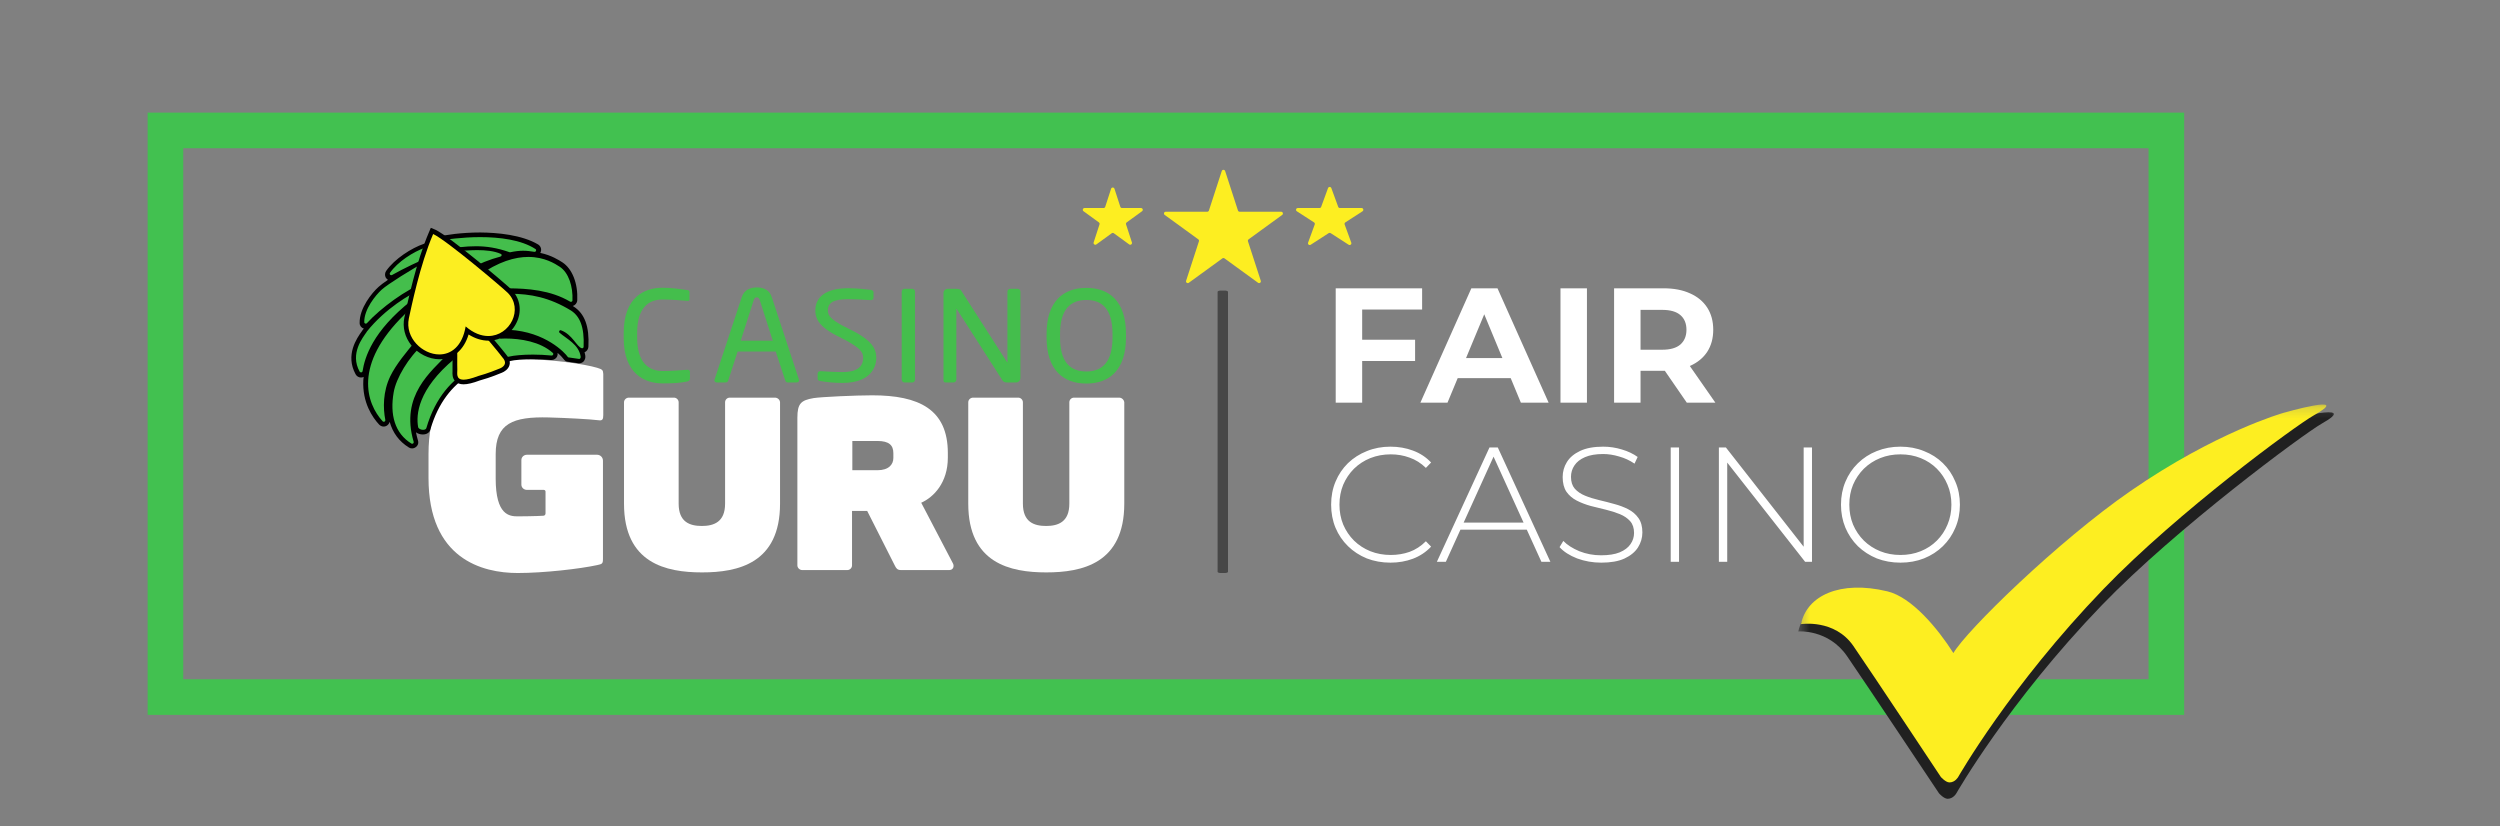 <svg width="230" height="76" viewBox="0 0 230 76" fill="none" xmlns="http://www.w3.org/2000/svg">
<rect x="0" y="0" width="230" height="76" fill="#808080" stroke="none"/>
<path fill-rule="evenodd" clip-rule="evenodd" d="M72.476 35.187H73.273C73.43 35.187 73.501 35.102 73.515 35.002C73.515 34.974 73.515 34.945 73.501 34.917L70.995 27.312C70.767 26.6 70.126 26.443 69.628 26.443C69.115 26.443 68.474 26.614 68.246 27.326L65.74 34.917C65.726 34.945 65.726 34.974 65.726 35.002C65.726 35.102 65.825 35.187 65.954 35.187H66.751C66.865 35.187 66.965 35.116 66.993 35.016L67.862 32.339H71.365L72.248 35.016C72.276 35.102 72.347 35.187 72.476 35.187ZM69.628 27.355C69.756 27.355 69.841 27.44 69.884 27.568L71.094 31.342H68.147L69.357 27.568C69.4 27.44 69.485 27.355 69.628 27.355Z" fill="#44BE4C"/>
<path d="M60.954 35.272C62.108 35.272 62.635 35.215 63.204 35.102C63.361 35.073 63.475 35.002 63.475 34.788V34.233C63.475 34.09 63.404 34.019 63.261 34.019H63.204C62.706 34.062 61.738 34.133 60.969 34.133C59.644 34.133 58.619 33.336 58.619 31.071V30.616C58.619 28.323 59.644 27.554 60.969 27.554C61.752 27.554 62.749 27.639 63.233 27.682H63.276C63.404 27.682 63.432 27.625 63.432 27.54V26.856C63.432 26.742 63.347 26.7 63.219 26.685L63.127 26.672C62.55 26.587 61.765 26.472 60.954 26.472C59.288 26.472 57.38 27.326 57.38 30.644V31.1C57.38 34.375 59.288 35.272 60.954 35.272Z" fill="#44BE4C"/>
<path d="M83.94 35.187H83.199C83.071 35.187 82.957 35.059 82.957 34.916V26.828C82.957 26.699 83.057 26.571 83.199 26.571H83.94C84.068 26.571 84.182 26.685 84.182 26.828V34.916C84.182 35.059 84.082 35.187 83.94 35.187Z" fill="#44BE4C"/>
<path d="M92.64 35.187H93.481C93.694 35.187 93.865 35.016 93.879 34.788V26.828C93.879 26.699 93.78 26.571 93.637 26.571H92.925C92.797 26.571 92.683 26.699 92.683 26.828V33.307C92.683 33.321 92.683 33.35 92.669 33.35L92.64 33.307L88.496 26.842C88.382 26.642 88.326 26.571 87.941 26.571H87.201C86.973 26.571 86.802 26.742 86.802 26.956V35.03C86.802 35.158 86.916 35.187 87.044 35.187H87.742C87.87 35.187 87.984 35.059 87.984 34.931V28.465C87.984 28.437 87.984 28.423 87.998 28.423C88.012 28.423 88.026 28.437 88.041 28.465L92.213 34.973C92.27 35.102 92.427 35.187 92.64 35.187Z" fill="#44BE4C"/>
<path fill-rule="evenodd" clip-rule="evenodd" d="M99.945 35.287C97.823 35.287 96.285 34.048 96.285 31.043V30.73C96.285 27.725 97.823 26.486 99.945 26.486C102.067 26.486 103.591 27.725 103.591 30.73V31.043C103.591 34.033 102.067 35.287 99.945 35.287ZM102.352 30.73C102.352 28.465 101.426 27.597 99.945 27.597C98.478 27.597 97.524 28.465 97.524 30.73V31.043C97.524 33.307 98.45 34.176 99.945 34.176C101.412 34.176 102.352 33.307 102.352 31.043V30.73Z" fill="#44BE4C"/>
<path d="M77.459 29.932L78.698 30.559C80.094 31.342 80.606 31.983 80.621 32.909C80.621 33.45 80.393 35.23 77.488 35.23C76.647 35.23 76.035 35.145 75.494 35.059H75.48C75.266 35.016 75.223 34.959 75.223 34.817V34.361C75.223 34.233 75.323 34.148 75.466 34.148H75.508C76.078 34.19 76.947 34.233 77.488 34.233C78.784 34.233 79.41 33.792 79.41 32.909C79.41 32.339 79.04 32.012 77.986 31.399L76.69 30.73C75.679 30.146 75.01 29.562 75.01 28.565C75.01 27.241 76.092 26.515 78.043 26.515C78.798 26.515 79.723 26.614 80.136 26.671C80.322 26.714 80.364 26.814 80.364 26.899V27.398C80.364 27.526 80.265 27.611 80.122 27.611H80.094C79.254 27.554 78.556 27.526 78.029 27.526C76.704 27.526 76.163 27.825 76.163 28.58C76.163 29.092 76.562 29.42 77.459 29.932Z" fill="#44BE4C"/>
<path d="M47.882 33.037C50.673 33.037 53.792 33.492 54.931 33.834C55.458 33.991 55.472 34.062 55.501 34.404V38.192C55.501 38.59 55.415 38.719 55.059 38.662C54.276 38.562 52.083 38.448 50.488 38.405C47.184 38.32 45.603 38.947 45.603 41.78V44.031C45.603 47.406 46.871 47.505 47.64 47.505C47.839 47.505 49.391 47.491 49.989 47.448C50.103 47.448 50.189 47.349 50.189 47.235V45.227C50.189 45.141 50.118 45.07 50.032 45.07H48.48C48.195 45.07 47.967 44.856 47.967 44.586V42.322C47.967 42.051 48.195 41.837 48.48 41.837H54.931C55.23 41.837 55.472 42.079 55.472 42.379V51.421C55.472 51.863 55.401 51.891 54.931 51.991C53.35 52.333 50.047 52.717 47.626 52.717C44.35 52.717 39.423 51.407 39.423 43.974V41.78C39.423 34.219 44.45 33.037 47.882 33.037Z" fill="white"/>
<path d="M67.136 36.583H71.294C71.536 36.583 71.749 36.768 71.764 37.01V46.338C71.764 51.835 67.89 52.661 64.587 52.661C61.268 52.661 57.409 51.821 57.409 46.338V37.01C57.409 36.768 57.623 36.583 57.851 36.583H62.009C62.237 36.583 62.436 36.782 62.436 37.01V46.338C62.436 48.032 63.461 48.389 64.572 48.389C65.683 48.389 66.708 48.018 66.708 46.338V37.01C66.708 36.768 66.908 36.583 67.136 36.583Z" fill="white"/>
<path d="M102.965 36.583H98.806C98.579 36.583 98.379 36.768 98.379 37.01V46.338C98.379 48.018 97.354 48.389 96.243 48.389C95.132 48.389 94.107 48.032 94.107 46.338V37.01C94.107 36.782 93.908 36.583 93.68 36.583H89.522C89.294 36.583 89.08 36.768 89.08 37.01V46.338C89.08 51.821 92.939 52.661 96.257 52.661C99.561 52.661 103.434 51.835 103.434 46.338V37.01C103.407 36.768 103.193 36.583 102.965 36.583Z" fill="white"/>
<path fill-rule="evenodd" clip-rule="evenodd" d="M87.201 42.108C87.201 44.4 85.906 45.739 84.752 46.252L87.671 51.834C87.714 51.905 87.728 51.991 87.728 52.062C87.728 52.304 87.543 52.446 87.344 52.446H82.886C82.541 52.446 82.444 52.261 82.339 52.062C82.332 52.048 82.324 52.033 82.317 52.019L79.782 47.007H78.386V52.019C78.386 52.247 78.187 52.446 77.959 52.446H73.801C73.573 52.446 73.359 52.247 73.359 52.019V38.434C73.359 37.109 73.701 36.824 74.855 36.625C75.581 36.511 78.771 36.369 80.238 36.369C84.538 36.369 87.201 37.65 87.201 41.68V42.108ZM80.722 43.261C81.776 43.261 82.189 42.72 82.189 42.136V41.695C82.189 40.968 81.804 40.57 80.722 40.57H78.415V43.261H80.722Z" fill="white"/>
<path d="M37.913 41.068C37.842 41.068 37.785 41.054 37.728 41.011C36.204 40.057 35.592 38.362 35.991 36.084C36.233 34.688 37.458 32.709 38.768 31.555C39.309 31.085 39.793 30.701 40.235 30.402C40.178 30.302 40.121 30.174 40.078 30.074C40.007 30.202 39.907 30.316 39.807 30.416C39.323 30.872 39.11 30.971 38.939 30.971C38.925 30.971 38.91 30.971 38.896 30.971C38.867 31 38.768 31.085 38.511 31.413L38.469 31.456C37.515 32.595 36.617 33.677 36.105 34.745C35.364 36.283 35.507 37.835 35.663 38.633C35.678 38.733 35.663 38.846 35.592 38.918C35.521 39.003 35.421 39.046 35.322 39.046C35.222 39.046 35.136 39.003 35.065 38.932C33.157 36.853 32.673 33.093 37.102 28.793L37.13 28.778C37.771 28.251 38.625 27.639 39.11 27.311C39.095 27.269 39.095 27.212 39.095 27.169C38.825 27.354 38.483 27.582 38.056 27.881C35.464 29.918 33.969 32.068 33.613 34.247C33.584 34.418 33.442 34.546 33.271 34.546C33.143 34.546 33.029 34.474 32.958 34.361C32.046 32.709 33.086 31.242 33.527 30.615C33.556 30.573 33.598 30.516 33.613 30.487L33.627 30.473C35.307 28.351 37.742 26.913 38.597 26.585C38.754 26.528 38.91 26.471 39.053 26.443C39.053 26.414 39.053 26.386 39.053 26.357C37.643 26.841 35.279 28.522 33.969 29.96C33.898 30.031 33.812 30.074 33.712 30.074C33.527 30.074 33.37 29.932 33.356 29.732C33.314 28.451 34.439 27.098 35.037 26.557C35.407 26.229 36.432 25.546 37.515 24.891C37.059 25.118 36.589 25.36 36.219 25.574C36.162 25.603 36.105 25.617 36.048 25.617C35.92 25.617 35.791 25.546 35.735 25.432C35.678 25.318 35.678 25.175 35.763 25.076C36.518 23.993 38.027 23.039 39.138 22.655C39.238 22.626 39.352 22.598 39.466 22.598C39.679 22.598 39.921 22.655 40.163 22.783L40.391 22.755C40.377 22.74 40.377 22.74 40.363 22.726C40.263 22.598 40.22 22.427 40.249 22.27C40.277 22.142 40.363 22.028 40.491 22C41.032 21.843 42.542 21.615 44.236 21.615C45.817 21.615 47.996 21.815 49.448 22.755C49.577 22.84 49.633 22.997 49.591 23.153C49.548 23.31 49.406 23.41 49.249 23.41C49.235 23.41 49.206 23.41 49.192 23.41C48.893 23.352 48.565 23.31 48.195 23.31C47.839 23.31 47.469 23.352 47.042 23.452C47.013 23.452 46.985 23.466 46.97 23.466C46.928 23.466 46.885 23.466 46.856 23.452C46.686 23.395 46.515 23.338 46.358 23.296C46.429 23.367 46.458 23.452 46.458 23.552C46.444 23.694 46.344 23.823 46.187 23.865C45.29 24.093 44.265 24.506 43.652 24.862L44.023 25.232C45.66 24.065 47.227 23.481 48.708 23.481C50.274 23.481 51.271 24.136 51.698 24.421C52.539 24.962 53.037 26.258 52.98 27.724C52.966 27.91 52.823 28.066 52.624 28.066C52.567 28.066 52.496 28.052 52.439 28.009C50.659 26.955 48.523 26.813 46.856 26.813C46.486 26.813 46.116 26.827 45.803 26.827H45.66C45.689 26.856 45.717 26.898 45.731 26.955C46.216 26.927 46.657 26.898 47.056 26.898C49.206 26.898 50.958 27.383 52.724 28.465C53.678 29.077 54.077 30.202 53.991 31.997C53.977 32.182 53.82 32.339 53.649 32.339C53.621 32.339 53.592 32.339 53.564 32.324C53.635 32.481 53.692 32.666 53.721 32.851C53.735 32.979 53.706 33.093 53.621 33.193C53.55 33.264 53.464 33.307 53.365 33.307C53.35 33.307 53.336 33.307 53.308 33.307C52.88 33.236 52.724 33.221 52.325 33.164C52.197 33.15 52.126 33.05 52.097 33.008C51.784 32.552 49.975 30.8 46.899 30.615H46.885L46.372 31C46.429 31 46.486 31 46.543 31C47.654 31 49.733 31.185 51.057 32.381C51.157 32.481 51.2 32.623 51.143 32.766C51.086 32.908 50.958 32.994 50.801 32.994C50.787 32.994 50.773 32.994 50.773 32.994C50.232 32.937 49.648 32.908 49.078 32.908C48.195 32.908 47.383 32.979 46.913 33.079C46.814 33.108 46.686 33.136 46.529 33.164C44.877 33.492 40.989 34.275 39.466 39.516C39.409 39.701 39.224 39.815 38.967 39.815C38.668 39.815 38.355 39.672 38.312 39.388C38.113 38.206 38.269 35.799 41.687 32.937L41.531 32.652L41.402 32.794C41.231 32.979 41.032 33.164 40.833 33.378C39.323 34.902 37.244 36.981 38.326 40.655C38.355 40.769 38.341 40.869 38.269 40.968C38.127 41.011 38.027 41.068 37.913 41.068Z" fill="#44BE4C"/>
<path d="M44.179 21.815C45.959 21.815 47.953 22.057 49.263 22.911C49.377 22.983 49.32 23.168 49.192 23.168C49.178 23.168 49.177 23.168 49.163 23.168C48.807 23.111 48.48 23.068 48.124 23.068C47.768 23.068 47.397 23.111 46.928 23.21C46.913 23.21 46.913 23.21 46.899 23.21C46.885 23.21 46.87 23.21 46.856 23.196C45.717 22.797 44.749 22.655 43.794 22.655C43.31 22.655 42.826 22.683 42.313 22.741C42.214 22.755 42.157 22.855 42.2 22.94L42.228 22.997C42.257 23.04 42.299 23.082 42.356 23.082C42.698 23.068 43.282 23.011 43.908 23.011C44.649 23.011 45.461 23.082 46.059 23.353C46.201 23.41 46.173 23.567 46.03 23.609C45.09 23.851 43.994 24.293 43.353 24.677C43.282 24.72 43.268 24.82 43.31 24.877L43.794 25.361C43.823 25.389 43.866 25.418 43.908 25.418C43.937 25.418 43.965 25.404 43.994 25.389C45.859 24.051 47.397 23.638 48.608 23.638C50.089 23.638 51.072 24.264 51.484 24.535C52.325 25.076 52.723 26.372 52.666 27.639C52.666 27.725 52.595 27.767 52.524 27.767C52.496 27.767 52.481 27.767 52.453 27.753C50.658 26.685 48.494 26.529 46.757 26.529C46.244 26.529 45.774 26.543 45.347 26.543C45.219 26.543 45.162 26.7 45.261 26.785L45.389 26.885C45.404 26.899 45.418 26.927 45.432 26.942L45.447 26.998C45.461 27.055 45.518 27.084 45.575 27.084C45.575 27.084 45.575 27.084 45.589 27.084C46.044 27.055 46.5 27.027 46.956 27.027C48.764 27.027 50.545 27.355 52.524 28.565C53.322 29.078 53.777 30.032 53.692 31.912C53.692 31.983 53.621 32.04 53.564 32.04C53.549 32.04 53.549 32.04 53.535 32.04C53.065 31.926 52.666 30.772 51.613 30.388C51.598 30.388 51.584 30.374 51.57 30.374C51.456 30.374 51.385 30.53 51.484 30.616C52.125 31.171 53.264 31.698 53.421 32.809C53.435 32.908 53.379 33.022 53.293 33.022H53.279C52.837 32.951 52.681 32.937 52.296 32.88C52.268 32.88 52.239 32.851 52.225 32.823C51.983 32.467 50.189 30.53 46.856 30.345C46.828 30.345 46.799 30.331 46.785 30.331L46.002 30.915C45.888 31 45.945 31.157 46.087 31.157C46.215 31.157 46.344 31.143 46.486 31.143C47.882 31.143 49.704 31.427 50.858 32.467C50.958 32.552 50.886 32.709 50.758 32.709H50.744C50.174 32.652 49.59 32.623 49.035 32.623C48.124 32.623 47.298 32.695 46.828 32.809C45.603 33.108 40.932 33.535 39.223 39.388C39.195 39.488 39.067 39.544 38.924 39.544C38.725 39.544 38.497 39.445 38.468 39.288C38.269 38.163 38.426 35.828 41.815 33.008C41.872 32.965 41.886 32.894 41.844 32.837C41.772 32.709 41.701 32.567 41.602 32.396C41.573 32.353 41.53 32.325 41.473 32.325C41.431 32.325 41.402 32.339 41.374 32.367C41.302 32.438 41.245 32.51 41.174 32.581C39.722 34.147 36.788 36.355 38.056 40.641C38.084 40.741 38.013 40.826 37.927 40.826C37.899 40.826 37.885 40.826 37.856 40.812C36.304 39.858 35.862 38.135 36.218 36.098C36.432 34.817 37.586 32.851 38.924 31.698C39.508 31.185 40.007 30.801 40.419 30.516C40.476 30.473 40.491 30.402 40.462 30.345C40.377 30.188 40.291 30.003 40.206 29.818C40.177 29.761 40.135 29.733 40.078 29.733C40.035 29.733 39.978 29.761 39.964 29.804C39.892 29.961 39.793 30.103 39.665 30.217C39.195 30.673 39.038 30.715 38.938 30.715C38.91 30.715 38.896 30.715 38.881 30.715C38.796 30.715 38.711 30.758 38.34 31.242C37.372 32.41 36.446 33.507 35.905 34.617C35.222 36.041 35.236 37.551 35.449 38.633C35.464 38.733 35.392 38.804 35.307 38.804C35.279 38.804 35.236 38.79 35.207 38.761C33.712 37.138 32.473 33.549 37.23 28.921C37.23 28.921 37.23 28.921 37.244 28.907C37.885 28.366 38.739 27.767 39.237 27.412C39.28 27.383 39.309 27.326 39.294 27.269C39.266 27.098 39.237 26.913 39.237 26.728C39.01 26.885 38.597 27.169 37.885 27.639C37.885 27.639 37.885 27.639 37.87 27.639C34.267 30.473 33.555 32.894 33.356 34.147C33.342 34.219 33.285 34.261 33.214 34.261C33.171 34.261 33.114 34.233 33.086 34.19C32.174 32.524 33.37 31.071 33.741 30.53C33.741 30.53 33.741 30.53 33.741 30.516C35.435 28.38 37.828 26.998 38.611 26.7C38.81 26.628 38.967 26.585 39.095 26.557C39.166 26.543 39.209 26.486 39.209 26.415C39.209 26.315 39.209 26.23 39.209 26.172C39.209 26.087 39.138 26.03 39.067 26.03C39.052 26.03 39.024 26.03 39.01 26.044C38.981 26.059 38.967 26.059 38.938 26.073C37.457 26.571 35.036 28.323 33.755 29.733C33.726 29.761 33.684 29.775 33.655 29.775C33.584 29.775 33.513 29.718 33.513 29.647C33.484 28.465 34.552 27.155 35.122 26.642C35.677 26.144 37.87 24.763 39.309 23.994C39.351 23.98 39.366 23.937 39.38 23.894C39.394 23.823 39.408 23.766 39.423 23.695C39.351 23.723 39.294 23.752 39.237 23.766C38.825 23.894 37.087 24.72 36.062 25.304C36.033 25.318 36.019 25.318 35.991 25.318C35.891 25.318 35.805 25.204 35.877 25.104C36.575 24.093 38.027 23.154 39.152 22.769C39.237 22.741 39.323 22.726 39.408 22.726C39.636 22.726 39.85 22.812 40.035 22.897C40.049 22.911 40.078 22.911 40.092 22.911H40.106L41.146 22.769L41.16 22.741C40.405 22.698 40.377 22.356 40.405 22.199C40.419 22.142 40.448 22.114 40.505 22.1C40.975 22.057 42.47 21.815 44.179 21.815ZM44.179 21.388C42.47 21.388 40.918 21.616 40.377 21.772C40.163 21.829 40.021 22 39.978 22.214C39.964 22.299 39.964 22.399 39.978 22.484C39.779 22.413 39.593 22.37 39.408 22.37C39.266 22.37 39.138 22.384 39.01 22.427C37.87 22.812 36.304 23.809 35.521 24.933C35.407 25.104 35.392 25.332 35.478 25.517C35.535 25.617 35.606 25.688 35.691 25.745C35.307 26.002 35.008 26.23 34.837 26.386C34.211 26.942 33.057 28.366 33.086 29.718C33.086 29.961 33.242 30.16 33.47 30.231C33.456 30.26 33.427 30.274 33.413 30.302C33.399 30.317 33.399 30.331 33.385 30.331C33.356 30.373 33.328 30.416 33.299 30.459C32.829 31.114 31.747 32.652 32.715 34.432C32.815 34.617 33 34.731 33.214 34.731C33.299 34.731 33.385 34.717 33.456 34.674C33.441 34.774 33.441 34.859 33.427 34.959C33.313 37.038 34.282 38.42 34.88 39.06C34.994 39.174 35.136 39.245 35.293 39.245C35.464 39.245 35.62 39.174 35.734 39.032C35.791 38.961 35.834 38.889 35.848 38.804C36.133 39.815 36.717 40.613 37.614 41.168C37.7 41.225 37.799 41.254 37.913 41.254C38.084 41.254 38.255 41.168 38.369 41.026C38.483 40.883 38.511 40.698 38.454 40.527C38.383 40.271 38.312 40.014 38.269 39.772C38.44 39.901 38.668 39.972 38.896 39.972C39.252 39.972 39.522 39.801 39.593 39.516C41.089 34.404 44.877 33.635 46.5 33.307C46.657 33.279 46.785 33.25 46.899 33.222C47.34 33.108 48.138 33.051 49.007 33.051C49.562 33.051 50.146 33.079 50.673 33.122C50.687 33.122 50.715 33.122 50.73 33.122C50.972 33.122 51.185 32.98 51.271 32.752C51.299 32.666 51.314 32.567 51.299 32.467C51.584 32.709 51.769 32.923 51.855 33.036C51.955 33.179 52.083 33.264 52.225 33.279C52.624 33.336 52.766 33.35 53.208 33.421C53.236 33.421 53.264 33.421 53.293 33.421C53.45 33.421 53.606 33.35 53.706 33.236C53.82 33.093 53.877 32.908 53.848 32.723C53.834 32.609 53.806 32.51 53.777 32.41C53.977 32.325 54.119 32.139 54.133 31.912C54.233 30.032 53.791 28.85 52.766 28.195C52.738 28.18 52.723 28.166 52.695 28.152C52.923 28.081 53.094 27.881 53.108 27.625C53.179 26.073 52.652 24.734 51.741 24.136C51.428 23.937 50.73 23.481 49.704 23.267C49.733 23.225 49.747 23.182 49.761 23.139C49.833 22.897 49.733 22.641 49.519 22.498C48.01 21.601 45.774 21.402 44.179 21.388ZM43.908 24.862C44.022 24.805 44.136 24.748 44.25 24.691C44.151 24.763 44.051 24.834 43.937 24.905L43.908 24.862Z" fill="black"/>
<path d="M42.657 35.13C42.387 35.13 42.173 35.058 42.031 34.916C41.817 34.702 41.831 34.389 41.846 34.161C41.846 34.104 41.846 34.062 41.846 34.019C41.831 33.891 41.831 33.691 41.846 33.378C41.846 32.694 41.846 31.555 41.774 29.803V29.675L41.874 29.604C41.959 29.547 42.686 29.063 43.142 29.063C43.327 29.063 43.441 29.148 43.498 29.22C43.569 29.305 43.868 29.661 44.238 30.102C45.121 31.142 46.317 32.58 46.545 32.894C46.73 33.15 46.716 33.364 46.687 33.506C46.602 33.819 46.289 33.99 46.118 34.062C46.075 34.076 45.093 34.503 44.11 34.759C43.469 35.016 42.999 35.13 42.657 35.13Z" fill="#FCEE21"/>
<path d="M43.128 29.291C43.213 29.291 43.27 29.305 43.313 29.362C43.555 29.661 46.033 32.581 46.346 33.036C46.659 33.492 46.275 33.777 46.004 33.891C45.734 34.005 44.851 34.361 44.011 34.589C43.37 34.831 42.942 34.93 42.658 34.93C41.903 34.93 42.088 34.304 42.074 34.019C42.045 33.62 42.117 32.353 41.988 29.804C41.988 29.789 42.729 29.291 43.128 29.291ZM43.128 28.864C42.643 28.864 41.946 29.305 41.746 29.433L41.547 29.561L41.561 29.804C41.647 31.555 41.647 32.695 41.632 33.378C41.632 33.691 41.632 33.891 41.632 34.033C41.632 34.062 41.632 34.104 41.632 34.161C41.618 34.389 41.604 34.774 41.874 35.073C42.059 35.258 42.316 35.358 42.643 35.358C43.014 35.358 43.498 35.244 44.139 35.002C45.15 34.731 46.132 34.304 46.175 34.289C46.389 34.204 46.759 33.99 46.873 33.592C46.93 33.407 46.93 33.122 46.702 32.794C46.488 32.495 45.492 31.299 44.381 29.989C44.011 29.547 43.712 29.191 43.64 29.106C43.569 29.006 43.412 28.864 43.128 28.864Z" fill="black"/>
<path d="M40.419 32.822C39.536 32.822 38.611 32.366 38.013 31.626C37.443 30.928 37.23 30.088 37.415 29.247L37.457 29.076C37.714 27.866 38.483 24.163 39.665 21.444L39.75 21.244L39.95 21.33C41.203 21.913 46.429 26.328 46.885 26.784C47.597 27.496 47.796 28.493 47.397 29.447C46.97 30.472 46.016 31.127 44.934 31.127C44.279 31.127 43.624 30.885 42.983 30.415C42.627 31.939 41.687 32.822 40.419 32.822Z" fill="#FCEE21"/>
<path d="M39.85 21.53C41.089 22.099 46.301 26.528 46.714 26.941C48.195 28.422 46.928 30.914 44.92 30.914C44.279 30.914 43.567 30.658 42.841 30.031C42.527 31.883 41.488 32.609 40.42 32.609C38.867 32.609 37.244 31.085 37.614 29.291C37.828 28.337 38.625 24.378 39.85 21.53ZM39.636 20.96L39.466 21.359C38.284 24.107 37.501 27.81 37.244 29.035L37.201 29.205C37.016 30.102 37.244 31.014 37.842 31.769C38.483 32.552 39.466 33.05 40.42 33.05C41.701 33.05 42.67 32.21 43.111 30.772C43.695 31.142 44.322 31.341 44.934 31.341C46.087 31.341 47.141 30.629 47.597 29.519C48.024 28.493 47.811 27.397 47.042 26.628C46.572 26.158 41.36 21.743 40.05 21.131L39.636 20.96Z" fill="black"/>
<path d="M125.14 31.258H130.189V33.212H125.14V31.258ZM125.32 37.044H122.885V26.524H130.835V28.478H125.32V37.044ZM130.675 37.044L135.364 26.524H137.769L142.473 37.044H139.919L136.071 27.756H137.032L133.17 37.044H130.675ZM133.02 34.79L133.666 32.941H139.076L139.738 34.79H133.02ZM143.564 37.044V26.524H145.999V37.044H143.564ZM148.496 37.044V26.524H153.049C153.992 26.524 154.803 26.679 155.484 26.99C156.166 27.291 156.692 27.726 157.063 28.297C157.433 28.869 157.618 29.55 157.618 30.341C157.618 31.123 157.433 31.799 157.063 32.37C156.692 32.931 156.166 33.362 155.484 33.663C154.803 33.963 153.992 34.114 153.049 34.114H149.849L150.93 33.046V37.044H148.496ZM155.184 37.044L152.554 33.227H155.154L157.813 37.044H155.184ZM150.93 33.317L149.849 32.175H152.914C153.665 32.175 154.227 32.014 154.597 31.694C154.968 31.363 155.154 30.912 155.154 30.341C155.154 29.76 154.968 29.309 154.597 28.989C154.227 28.668 153.665 28.508 152.914 28.508H149.849L150.93 27.351V33.317Z" fill="white"/>
<path d="M127.919 51.764C127.138 51.764 126.412 51.633 125.741 51.373C125.079 51.102 124.503 50.727 124.012 50.246C123.521 49.765 123.14 49.204 122.87 48.563C122.599 47.911 122.464 47.2 122.464 46.428C122.464 45.657 122.599 44.951 122.87 44.309C123.14 43.658 123.521 43.092 124.012 42.611C124.513 42.13 125.095 41.76 125.756 41.499C126.417 41.229 127.138 41.093 127.919 41.093C128.661 41.093 129.353 41.214 129.993 41.454C130.645 41.694 131.201 42.06 131.661 42.551L131.181 43.047C130.73 42.606 130.229 42.291 129.678 42.1C129.137 41.9 128.56 41.8 127.95 41.8C127.278 41.8 126.652 41.915 126.071 42.145C125.5 42.376 124.999 42.701 124.568 43.122C124.147 43.543 123.817 44.034 123.576 44.595C123.346 45.156 123.23 45.767 123.23 46.428C123.23 47.09 123.346 47.701 123.576 48.262C123.817 48.823 124.147 49.314 124.568 49.735C124.999 50.156 125.5 50.481 126.071 50.712C126.652 50.942 127.278 51.057 127.95 51.057C128.56 51.057 129.137 50.962 129.678 50.772C130.229 50.571 130.73 50.246 131.181 49.795L131.661 50.291C131.201 50.782 130.645 51.153 129.993 51.403C129.353 51.644 128.661 51.764 127.919 51.764ZM132.191 51.688L137.031 41.168H137.798L142.636 51.688H141.81L137.242 41.649H137.572L133.018 51.688H132.191ZM133.965 48.728L134.22 48.082H140.518L140.773 48.728H133.965ZM147.312 51.764C146.531 51.764 145.789 51.633 145.087 51.373C144.396 51.102 143.86 50.757 143.479 50.336L143.825 49.765C144.185 50.136 144.676 50.451 145.298 50.712C145.929 50.962 146.595 51.087 147.297 51.087C147.998 51.087 148.569 50.997 149.01 50.817C149.461 50.627 149.792 50.376 150.002 50.066C150.222 49.755 150.333 49.409 150.333 49.029C150.333 48.578 150.212 48.217 149.972 47.946C149.731 47.676 149.416 47.461 149.025 47.3C148.634 47.14 148.209 47.005 147.748 46.894C147.286 46.784 146.821 46.669 146.35 46.549C145.879 46.419 145.448 46.253 145.057 46.053C144.667 45.852 144.351 45.582 144.111 45.241C143.88 44.891 143.765 44.44 143.765 43.889C143.765 43.388 143.895 42.927 144.156 42.506C144.416 42.085 144.822 41.745 145.373 41.484C145.924 41.224 146.63 41.093 147.492 41.093C148.074 41.093 148.644 41.178 149.205 41.349C149.777 41.519 150.263 41.749 150.664 42.04L150.377 42.656C149.937 42.356 149.461 42.135 148.95 41.995C148.448 41.845 147.963 41.77 147.492 41.77C146.821 41.77 146.265 41.865 145.824 42.055C145.383 42.245 145.057 42.501 144.847 42.822C144.637 43.132 144.531 43.483 144.531 43.874C144.531 44.324 144.647 44.685 144.877 44.956C145.118 45.226 145.433 45.442 145.824 45.602C146.215 45.762 146.646 45.898 147.116 46.008C147.588 46.118 148.053 46.238 148.514 46.368C148.975 46.489 149.401 46.649 149.792 46.849C150.182 47.05 150.498 47.32 150.738 47.661C150.979 48.002 151.099 48.442 151.099 48.983C151.099 49.474 150.964 49.935 150.693 50.366C150.423 50.787 150.007 51.127 149.446 51.388C148.895 51.639 148.183 51.764 147.312 51.764ZM153.705 51.688V41.168H154.471V51.688H153.705ZM158.137 51.688V41.168H158.783L166.283 50.742H165.937V41.168H166.703V51.688H166.072L158.558 42.115H158.904V51.688H158.137ZM174.841 51.764C174.059 51.764 173.333 51.633 172.661 51.373C172 51.102 171.42 50.727 170.919 50.246C170.427 49.755 170.047 49.189 169.776 48.547C169.506 47.896 169.371 47.19 169.371 46.428C169.371 45.667 169.506 44.966 169.776 44.324C170.047 43.673 170.427 43.107 170.919 42.626C171.42 42.135 172 41.76 172.661 41.499C173.333 41.229 174.059 41.093 174.841 41.093C175.622 41.093 176.344 41.229 177.005 41.499C177.676 41.76 178.257 42.13 178.748 42.611C179.239 43.092 179.62 43.658 179.89 44.309C180.171 44.951 180.311 45.657 180.311 46.428C180.311 47.2 180.171 47.911 179.89 48.563C179.62 49.204 179.239 49.765 178.748 50.246C178.257 50.727 177.676 51.102 177.005 51.373C176.344 51.633 175.622 51.764 174.841 51.764ZM174.841 51.057C175.512 51.057 176.133 50.942 176.704 50.712C177.276 50.481 177.772 50.156 178.192 49.735C178.613 49.314 178.939 48.823 179.17 48.262C179.409 47.701 179.529 47.09 179.529 46.428C179.529 45.757 179.409 45.146 179.17 44.595C178.939 44.034 178.613 43.543 178.192 43.122C177.772 42.701 177.276 42.376 176.704 42.145C176.133 41.915 175.512 41.8 174.841 41.8C174.17 41.8 173.548 41.915 172.978 42.145C172.406 42.376 171.905 42.701 171.474 43.122C171.054 43.543 170.723 44.034 170.482 44.595C170.252 45.146 170.137 45.757 170.137 46.428C170.137 47.09 170.252 47.701 170.482 48.262C170.723 48.823 171.054 49.314 171.474 49.735C171.905 50.156 172.406 50.481 172.978 50.712C173.548 50.942 174.17 51.057 174.841 51.057Z" fill="white"/>
<path d="M112.976 52.6V26.851C112.976 26.787 112.854 26.734 112.703 26.734H112.29C112.14 26.734 112.018 26.787 112.018 26.851V52.6C112.018 52.665 112.14 52.717 112.29 52.717H112.703C112.854 52.717 112.976 52.665 112.976 52.6Z" fill="#474747"/>
<path d="M112.402 15.735C112.45 15.585 112.663 15.585 112.712 15.735L113.892 19.367C113.914 19.434 113.976 19.48 114.047 19.48H117.866C118.023 19.48 118.088 19.681 117.961 19.774L114.871 22.019C114.815 22.06 114.791 22.134 114.813 22.201L115.993 25.833C116.041 25.983 115.869 26.108 115.742 26.015L112.652 23.77C112.595 23.729 112.518 23.729 112.461 23.77L109.371 26.015C109.244 26.108 109.072 25.983 109.121 25.833L110.301 22.201C110.323 22.134 110.299 22.06 110.242 22.019L107.152 19.774C107.025 19.681 107.091 19.48 107.248 19.48H111.066C111.137 19.48 111.2 19.434 111.221 19.367L112.402 15.735Z" fill="#FDEE21"/>
<path d="M102.221 17.364C102.27 17.214 102.482 17.214 102.53 17.364L103.07 19.026C103.092 19.093 103.155 19.139 103.225 19.139H104.973C105.131 19.139 105.197 19.34 105.069 19.433L103.655 20.46C103.598 20.502 103.574 20.575 103.596 20.642L104.136 22.304C104.185 22.454 104.013 22.579 103.885 22.486L102.472 21.459C102.414 21.418 102.337 21.418 102.28 21.459L100.866 22.486C100.739 22.579 100.567 22.454 100.615 22.304L101.155 20.642C101.177 20.575 101.153 20.502 101.097 20.46L99.683 19.433C99.555 19.34 99.621 19.139 99.778 19.139H101.526C101.597 19.139 101.659 19.093 101.681 19.026L102.221 17.364Z" fill="#FDEE21"/>
<path d="M199.305 12H15.221V64.13H199.305V12Z" stroke="#42C150" stroke-width="3.277"/>
<path d="M122.178 17.306C122.23 17.163 122.432 17.163 122.484 17.306L123.115 19.032C123.138 19.096 123.2 19.138 123.268 19.138H125.265C125.427 19.138 125.489 19.35 125.353 19.438L123.771 20.459C123.708 20.5 123.681 20.581 123.707 20.652L124.318 22.325C124.372 22.471 124.209 22.602 124.077 22.517L122.419 21.447C122.365 21.412 122.296 21.412 122.242 21.447L120.585 22.517C120.454 22.602 120.29 22.471 120.343 22.325L120.955 20.652C120.98 20.581 120.954 20.5 120.89 20.459L119.309 19.438C119.173 19.35 119.235 19.138 119.398 19.138H121.394C121.463 19.138 121.523 19.096 121.547 19.032L122.178 17.306Z" fill="#FDEE21"/>
<mask id="mask0_22998_4541" style="mask-type:luminance" maskUnits="userSpaceOnUse" x="165" y="37" width="51" height="37">
<path d="M215.213 37.214H165.444V74H215.213V37.214Z" fill="white"/>
</mask>
<g mask="url(#mask0_22998_4541)">
<path d="M165.444 58.094C165.444 58.094 168.207 57.858 169.934 60.372C171.661 62.885 178.389 72.986 178.389 72.986C178.389 72.986 178.821 73.477 179.173 73.489C179.705 73.494 179.984 72.986 179.984 72.986C179.984 72.986 184.752 64.612 193.366 55.68C200.208 48.584 211.96 39.896 213.621 38.961C217.373 36.847 210.287 38.641 210.287 38.641C210.287 38.641 203.696 41.243 195.841 46.675C189.148 51.303 180.721 59.536 179.545 61.59C178.114 59.338 175.722 56.447 173.467 55.908C169.104 54.864 165.992 55.47 165.444 58.094Z" fill="#202020"/>
<path d="M165.689 57.421C165.689 57.421 168.785 56.919 170.512 59.433C172.239 61.946 178.558 71.481 178.558 71.481C178.558 71.481 178.991 71.972 179.342 71.984C179.873 71.989 180.154 71.481 180.154 71.481C180.154 71.481 184.922 63.107 193.535 54.175C200.378 47.079 211.205 39.151 212.866 38.215C216.619 36.102 210.054 37.99 210.054 37.99C210.054 37.99 203.865 39.738 196.011 45.17C189.317 49.798 180.891 58.031 179.713 60.084C178.284 57.833 175.891 54.942 173.637 54.403C169.273 53.359 166.236 54.797 165.689 57.421Z" fill="#FDEE21"/>
</g>
</svg>
